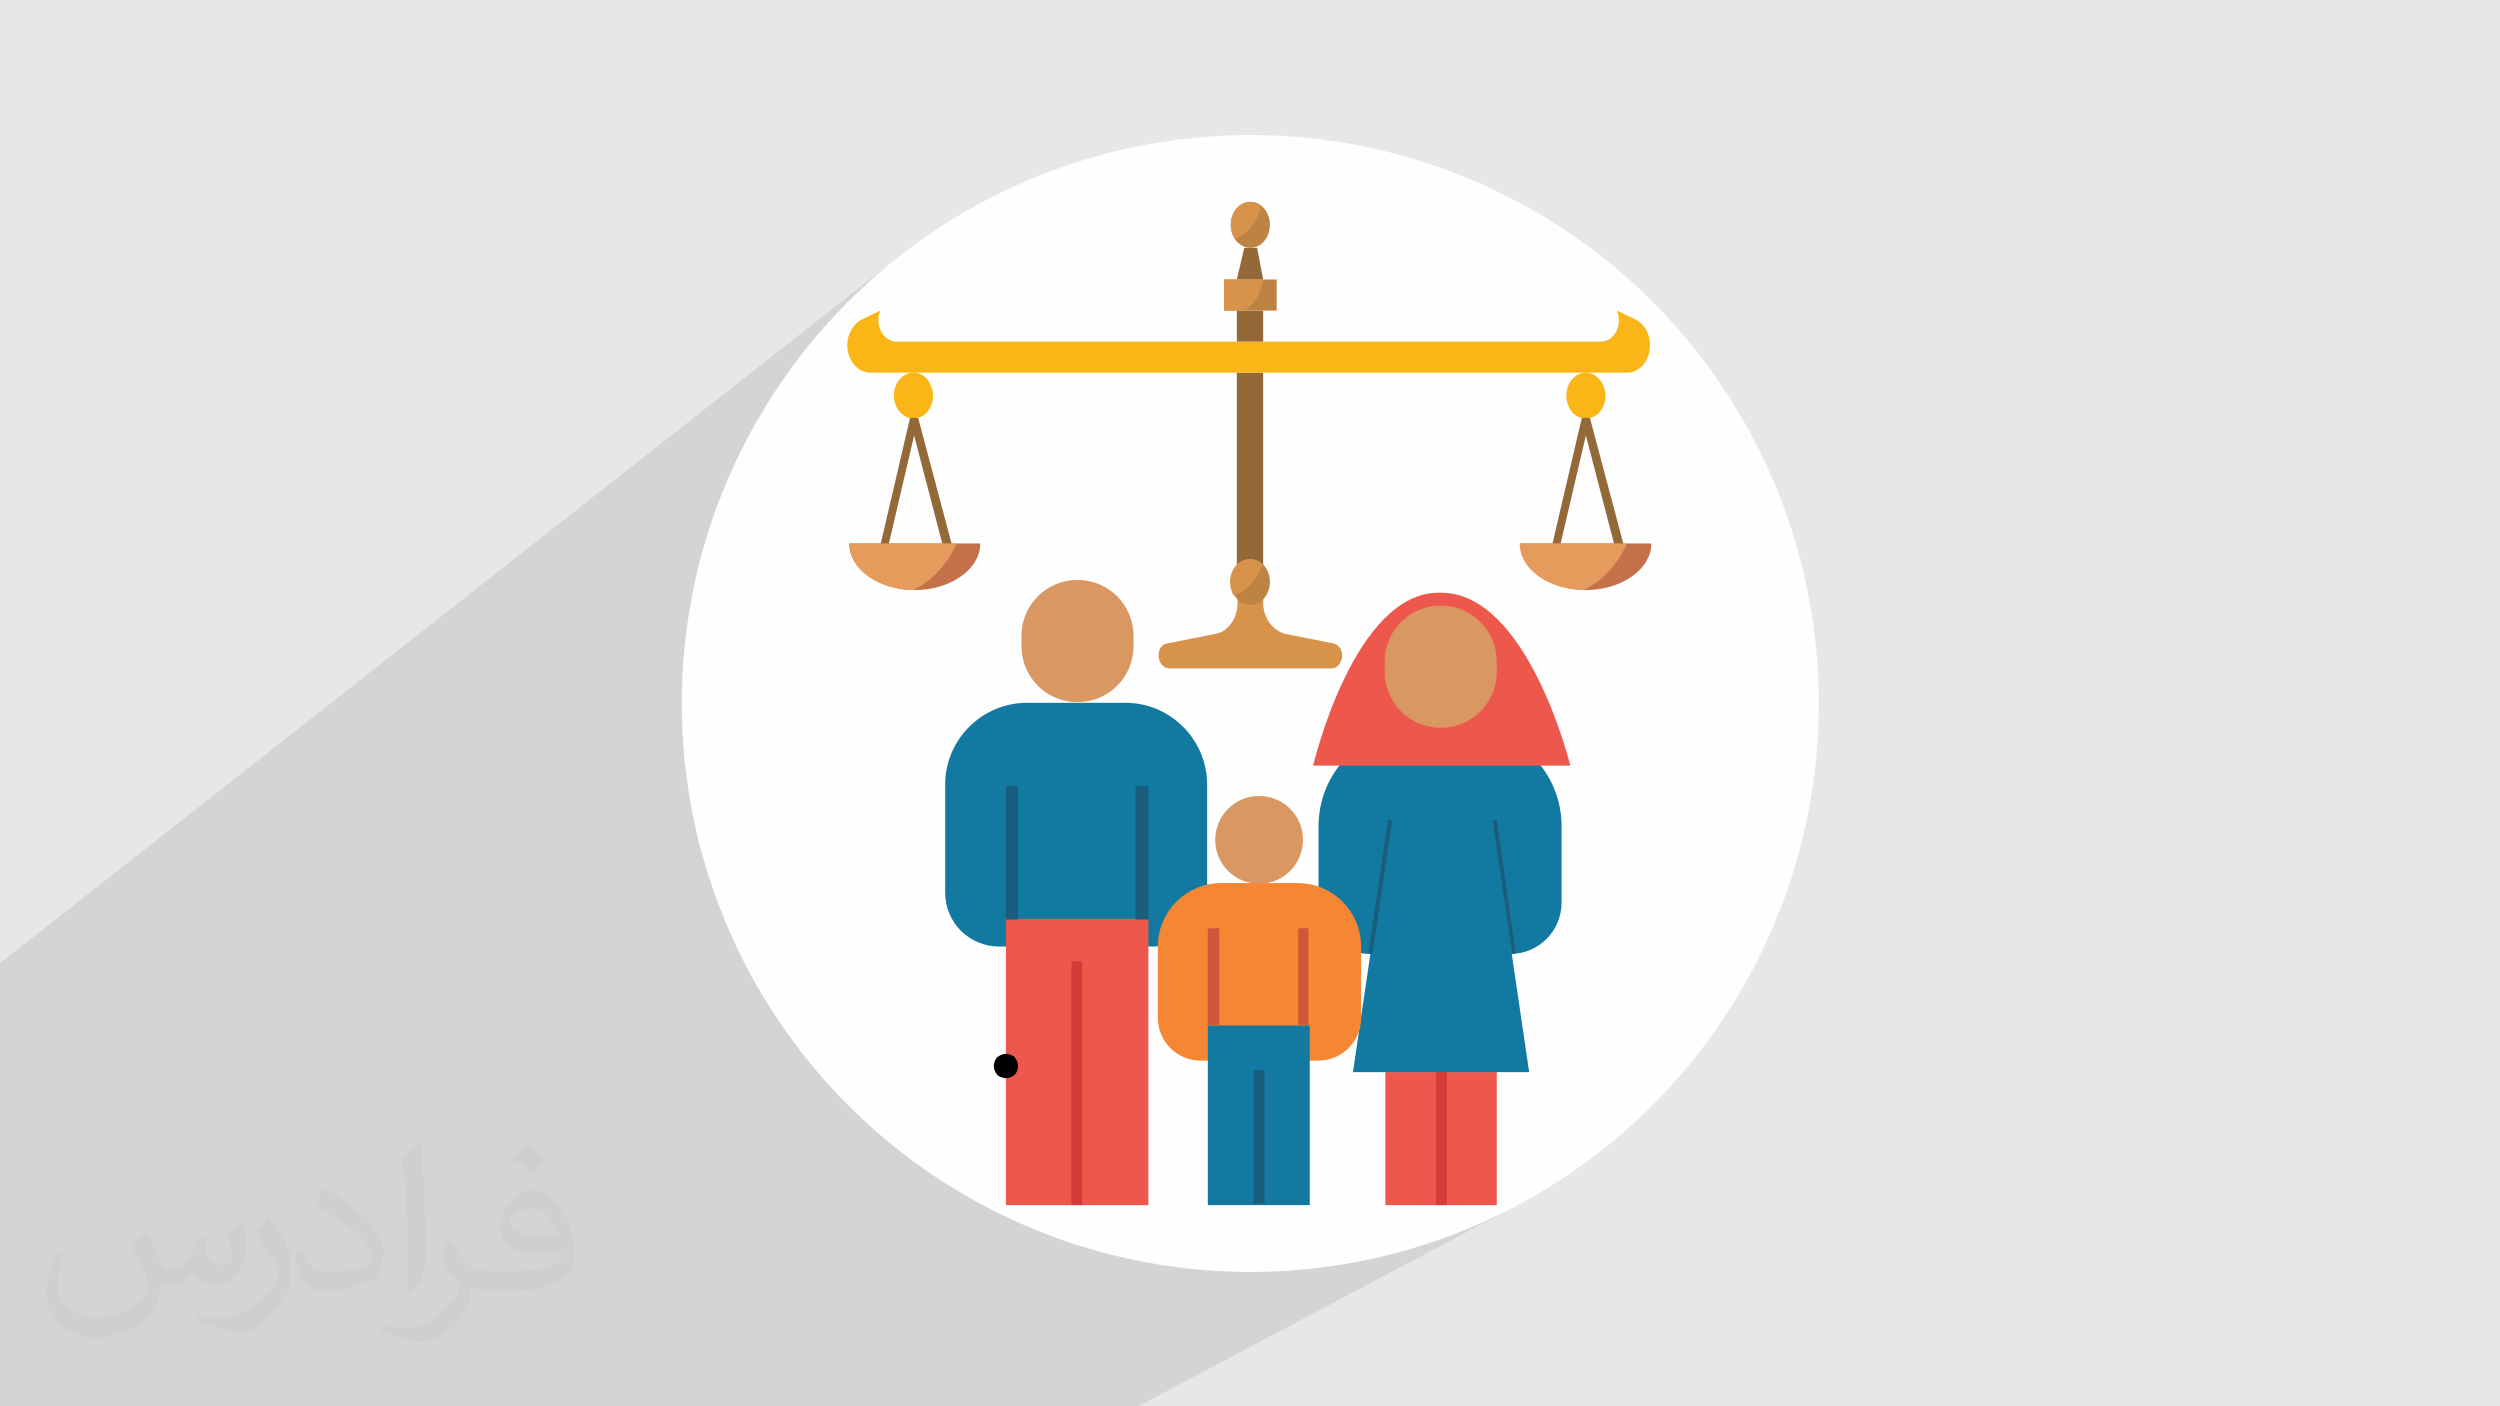 <?xml version="1.0" encoding="UTF-8"?>
<!DOCTYPE svg PUBLIC "-//W3C//DTD SVG 1.1//EN" "http://www.w3.org/Graphics/SVG/1.1/DTD/svg11.dtd">
<!-- Creator: CorelDRAW 2017 -->
<svg xmlns="http://www.w3.org/2000/svg" xml:space="preserve" width="3.703in" height="2.083in" version="1.1" style="shape-rendering:geometricPrecision; text-rendering:geometricPrecision; image-rendering:optimizeQuality; fill-rule:evenodd; clip-rule:evenodd"
viewBox="0 0 3703 2083"
 xmlns:xlink="http://www.w3.org/1999/xlink"
 enable-background="new 0 0 512 512">
 <defs>
  <style type="text/css">
   <![CDATA[
    .fil3 {fill:#FEFEFE}
    .fil7 {fill:#F58634}
    .fil4 {fill:#ED574C}
    .fil18 {fill:#D53B39}
    .fil15 {fill:#CE5639}
    .fil5 {fill:#1279A0}
    .fil17 {fill:#195E7C}
    .fil8 {fill:black}
    .fil6 {fill:#D99762}
    .fil0 {fill:#E6E7E8}
    .fil16 {fill:#195E7C;fill-rule:nonzero}
    .fil10 {fill:#93693A;fill-rule:nonzero}
    .fil12 {fill:#BD8343;fill-rule:nonzero}
    .fil13 {fill:#C4714A;fill-rule:nonzero}
    .fil9 {fill:#D79349;fill-rule:nonzero}
    .fil14 {fill:#E49B5C;fill-rule:nonzero}
    .fil11 {fill:#FAB617;fill-rule:nonzero}
    .fil2 {fill:#373435;fill-opacity:0.031}
    .fil1 {fill:#373435;fill-opacity:0.102}
   ]]>
  </style>
 </defs>
 <g id="Layer_x0020_1">
  <rect class="fil0" x="-3" width="3708" height="2083"/>
  <polygon class="fil1" points="-3,2083 1686,2083 2253,1782 2217,1800 2179,1817 2141,1832 2102,1845 2062,1857 2021,1866 1980,1874 1938,1879 1895,1882 1852,1883 1808,1882 1766,1879 1723,1874 1682,1866 1641,1857 1601,1845 1562,1832 1524,1817 1487,1800 1450,1782 1415,1761 1381,1740 1348,1716 1316,1691 1286,1665 1257,1637 1229,1608 1202,1577 1177,1545 1154,1512 1132,1478 1112,1443 1093,1407 1076,1369 1061,1331 1048,1292 1036,1252 1027,1211 1020,1170 1014,1128 1011,1085 1010,1042 1011,998 1014,956 1020,913 1027,872 1036,831 1048,791 1061,752 1076,714 1093,677 1112,640 1132,605 1154,571 1177,538 1202,506 1229,476 1257,447 1286,419 1316,392 1348,367 -3,1429 "/>
  <path class="fil0" d="M2253 1782l-36 19c-12,6 -25,12 -37,17l-38 15c-13,5 -26,9 -39,13l-40 11c-13,3 -27,7 -41,9l-41 7c-14,2 -28,4 -42,5l-43 3c-14,1 -29,1 -43,1l-43 -1c-14,-1 -29,-2 -43,-3l-42 -5c-14,-2 -28,-5 -41,-7l-41 -9c-13,-3 -27,-7 -40,-11l-39 -13c-13,-5 -26,-10 -38,-15l-37 -17c-12,-6 -24,-12 -36,-19l-35 -20c-12,-7 -23,-14 -34,-22l-33 -23c-11,-8 -21,-16 -32,-25l-31 -26c-10,-9 -20,-18 -29,-28l-28 -29c-9,-10 -18,-20 -26,-31l-25 -32c-8,-11 -16,-22 -23,-33l-22 -34c-7,-12 -14,-23 -20,-35l-19 -36c-6,-12 -12,-25 -17,-37l-15 -38c-5,-13 -9,-26 -13,-39l-11 -40c-3,-13 -7,-27 -9,-41l-7 -41c-2,-14 -4,-28 -5,-42l-3 -43c-1,-14 -1,-29 -1,-43l1 -43c1,-14 2,-29 3,-43l5 -42c2,-14 5,-28 7,-41l9 -41c3,-13 7,-27 11,-40l13 -39c5,-13 10,-26 15,-38l17 -37c6,-12 12,-24 19,-36l20 -35c7,-12 14,-23 22,-34l23 -33c8,-11 16,-21 25,-32l26 -31c9,-10 18,-20 28,-29l29 -28c10,-9 20,-18 31,-26l32 -25 -32 25 0 0 -31 26c-10,9 -20,18 -29,28l-28 29c-9,10 -18,20 -26,31l-25 32c-8,11 -16,22 -23,33l-22 34c-7,12 -14,23 -20,35l-19 36c-6,12 -12,25 -17,37l-15 38c-5,13 -9,26 -13,39l-11 40c-3,13 -7,27 -9,41l-7 41c-2,14 -4,28 -5,42l-3 43c-1,14 -1,29 -1,43l1 43c1,14 2,29 3,43l5 42c2,14 5,28 7,41l9 41c3,13 7,27 11,40l13 39c5,13 10,26 15,38l17 37c6,12 12,24 19,36l20 35c7,12 14,23 22,34l23 33c8,11 16,21 25,32l26 31c9,10 18,20 28,29l29 28c10,9 20,18 31,26l32 25c11,8 22,16 33,23l34 22c12,7 23,14 35,20l36 19c12,6 25,12 37,17l38 15c13,5 26,9 39,13l40 11c13,3 27,7 41,9l41 7c14,2 28,4 42,5l43 3c14,1 29,1 43,1l43 -1c14,-1 29,-2 43,-3l42 -5c14,-2 28,-5 41,-7l41 -9c13,-3 27,-7 40,-11l39 -13c13,-5 26,-10 38,-15l37 -17c12,-6 24,-12 36,-19z"/>
  <path class="fil2" d="M217 1827c7,11 12,21 16,32 3,7 5,19 21,19 5,0 11,-2 17,-5 7,-4 11,-9 14,-16l6 -21 15 -8 1 1c-2,8 -3,15 -3,21 0,18 15,24 27,24 7,0 13,-4 13,-10 0,-8 -3,-22 -8,-35 7,-7 14,-14 22,-20l1 1c4,15 6,30 6,40 0,10 -4,20 -8,28 -8,14 -20,25 -36,25 -12,0 -25,-6 -34,-17l0 0c-9,11 -22,20 -43,20l-7 0c-1,14 -4,24 -9,33 -13,25 -50,42 -85,42 -49,0 -74,-28 -74,-66 0,-23 8,-45 19,-60l9 4c-8,14 -12,27 -12,40 0,35 28,52 61,52 30,0 68,-19 75,-42 -3,-25 -12,-36 -26,-59 4,-8 10,-15 16,-23l1 0 0 0 0 0 1 -1 0 0 0 0 4 1zm563 -133c10,6 20,14 30,23 -6,8 -12,15 -21,21 -10,-8 -20,-15 -30,-22 7,-8 14,-15 21,-22l0 0 0 0 0 0 0 0 0 0 0 0zm5 96c-17,0 -30,11 -30,19 0,17 33,23 73,22 -5,-20 -22,-42 -43,-42l0 0 0 0 0 0 0 1zm-37 93c22,0 41,-1 55,-4 16,-4 30,-12 30,-18 0,-2 0,-3 0,-5 -9,1 -19,1 -28,1 -29,0 -52,-7 -61,-23 -2,-5 -4,-10 -4,-15 0,-16 7,-31 19,-42 10,-9 21,-14 33,-14 20,0 37,17 48,43 6,14 11,30 11,51 0,14 -4,25 -12,34 -16,15 -45,21 -90,21l-20 0 0 0 -5 0c-11,0 -19,-2 -26,-7l-1 0c0,3 0,5 0,8 0,10 -3,23 -10,33 -20,30 -42,42 -60,42 -19,0 -42,-7 -63,-17l4 -8c7,3 16,5 29,5 34,0 78,-33 84,-64 -1,-3 -4,-6 -7,-10 -10,-12 -16,-22 -22,-32 5,-10 9,-18 14,-25l2 0c15,29 28,46 57,46l5 0 0 0 21 0 0 0 0 0 -1 0 0 0 0 0 -2 0zm-146 31c2,-13 3,-29 3,-43l0 -21c0,-39 -5,-96 -9,-133 7,-8 17,-17 25,-23l2 1c5,47 7,101 7,151 0,13 0,26 -2,35 -1,12 -8,21 -22,35l-3 -2 0 0 0 0 0 0 0 0 0 0 -1 0zm-151 -62c1,18 10,33 41,33 20,0 36,-5 55,-14 3,-2 5,-4 5,-5 0,-11 -9,-27 -24,-41 -15,-13 -33,-25 -52,-32 -6,-3 -8,-6 -8,-8 0,-5 7,-16 13,-24l2 0c21,11 43,27 60,44 15,16 25,33 25,51 0,13 -4,26 -11,37 -22,11 -46,20 -70,20 -29,0 -48,-13 -48,-45 0,-4 0,-9 1,-16l10 0 0 0 0 0 0 0 1 0zm-52 -52l18 29c7,11 13,23 13,41l0 24c0,19 -12,39 -32,59 -15,14 -29,20 -42,20 -19,0 -40,-6 -65,-16l3 -8c8,2 17,4 28,4 35,0 72,-26 88,-58 2,-4 3,-7 3,-9 0,-4 -2,-8 -4,-11 -9,-17 -19,-33 -30,-47 6,-9 12,-18 18,-27l2 0 0 0 0 0 0 0 0 0 0 0 0 -1z"/>
  <circle class="fil3" cx="1852" cy="1042" r="842"/>
  <polygon id="XMLID_55_" class="fil4" points="2217,1588 2217,1785 2135,1785 2135,1588 2135,1785 2052,1785 2052,1588 "/>
  <path id="XMLID_1872_" class="fil5" d="M1707 1402l1 0c45,0 80,-36 80,-80l0 -160c0,-66 -54,-121 -121,-121l-146 0c-66,0 -121,54 -121,121l0 160c0,45 36,80 80,80l1 0 225 0 0 0 0 0z"/>
  <polygon id="XMLID_1871_" class="fil4" points="1701,1361 1701,1785 1596,1785 1596,1361 1596,1785 1490,1785 1490,1361 "/>
  <path id="XMLID_1867_" class="fil6" d="M1596 1040c-46,0 -83,-37 -83,-83l0 -15c0,-46 37,-83 83,-83 46,0 83,37 83,83l0 15c0,46 -37,83 -83,83z"/>
  <path id="XMLID_1936_" class="fil5" d="M2029 1413c-42,0 -76,-34 -76,-76l0 -113c0,-81 65,-146 146,-146l68 0c81,0 146,65 146,146l0 113c0,42 -34,76 -76,76l-210 0 0 0 0 0 1 0z"/>
  <polygon id="XMLID_51_" class="fil5" points="2059,1215 2004,1588 2265,1588 2210,1215 "/>
  <path id="XMLID_1847_" class="fil6" d="M1865 1309c-36,0 -65,-29 -65,-65 0,-36 29,-65 65,-65 36,0 65,29 65,65 0,36 -29,65 -65,65z"/>
  <path id="XMLID_496_" class="fil7" d="M1952 1571l1 0c34,0 63,-28 63,-63l0 -106c0,-52 -42,-94 -94,-94l-113 0c-52,0 -94,42 -94,94l0 106c0,34 28,63 63,63l1 0 175 0 -2 0z"/>
  <polygon id="XMLID_493_" class="fil5" points="1940,1519 1940,1785 1865,1785 1865,1519 1865,1785 1789,1785 1789,1519 "/>
  <path id="XMLID_142_" class="fil8" d="M1490 1597c5,0 9,-2 13,-5 3,-3 5,-9 5,-13 0,-5 -2,-9 -5,-13 -3,-3 -9,-5 -13,-5 -5,0 -9,2 -13,5 -3,3 -5,9 -5,13 0,5 2,9 5,13 3,3 9,5 13,5z"/>
  <path class="fil4" d="M1945 1134l381 0c0,0 -63,-257 -192,-256 -128,-4 -189,256 -189,256z"/>
  <path id="XMLID_1933_" class="fil6" d="M2134 1078c46,0 83,-37 83,-83l0 -15c0,-46 -37,-83 -83,-83 -46,0 -83,37 -83,83l0 15c0,46 37,83 83,83z"/>
  <path class="fil9" d="M1871 886l0 7c0,22 14,41 33,46l71 14c8,2 13,9 13,18 0,10 -7,19 -15,19l-241 0c-9,0 -16,-9 -16,-19 0,-9 5,-17 13,-18l71 -14c19,-3 33,-23 33,-46l0 -7 39 0 0 0 0 0 1 0z"/>
  <polygon class="fil10" points="1832,839 1871,839 1871,552 1832,552 "/>
  <path class="fil11" d="M1292 552l1118 0c19,0 34,-18 34,-41 0,-17 -9,-32 -22,-38l-27 -13c9,22 -4,46 -24,46l-1043 0c-20,0 -33,-25 -24,-46l-27 13c-13,6 -22,22 -22,38 0,22 15,41 34,41l0 0z"/>
  <polygon class="fil10" points="1832,506 1871,506 1871,460 1832,460 "/>
  <polygon class="fil10" points="1871,414 1862,367 1843,367 1832,414 "/>
  <path class="fil12" d="M1852 299c16,0 29,15 29,34 0,19 -13,34 -29,34 -16,0 -29,-15 -29,-34 0,-19 13,-34 29,-34z"/>
  <polygon class="fil12" points="1813,460 1891,460 1891,414 1813,414 "/>
  <path class="fil12" d="M1852 828c16,0 29,15 29,34 0,19 -13,34 -29,34 -16,0 -29,-15 -29,-34 0,-19 13,-34 29,-34z"/>
  <path class="fil11" d="M2349 552c16,0 29,16 29,34 0,19 -13,34 -29,34 -7,0 -14,-3 -19,-8l0 0c-6,-6 -10,-16 -10,-26l0 0 0 0c0,-19 13,-34 29,-34z"/>
  <path class="fil11" d="M1353 552c8,0 15,4 20,9l0 0c1,1 1,2 2,3l0 0 0 0c4,6 7,14 7,22 0,19 -13,34 -29,34 -16,0 -29,-16 -29,-34 0,-19 13,-34 29,-34z"/>
  <path class="fil9" d="M1867 304c-4,-3 -9,-5 -15,-5 -16,0 -29,15 -29,34 0,8 3,15 6,21 20,-7 34,-26 39,-50l0 0 0 0 0 0z"/>
  <path class="fil9" d="M1813 414l0 46 30 0c15,-9 25,-26 28,-46l-58 0z"/>
  <path class="fil9" d="M1870 836c-5,-5 -11,-8 -19,-8 -16,0 -29,15 -29,34 0,7 2,14 5,20 20,-6 35,-23 43,-46l0 -1z"/>
  <path class="fil10" d="M2349 645l-39 167 83 2 -44 -169zm-52 171l46 -197 12 0 55 207 -114 -2 2 -7z"/>
  <path class="fil13" d="M2252 805c0,38 44,69 97,69 53,0 97,-31 97,-69l-195 0 0 0z"/>
  <path class="fil14" d="M2409 805l-158 0c0,38 42,68 95,69 28,-14 50,-38 64,-69l0 0 0 0z"/>
  <path class="fil10" d="M1354 645l-39 167 83 2 -44 -169zm-52 171l46 -197 12 0 55 207 -114 -2 2 -7z"/>
  <path class="fil13" d="M1258 805c0,38 44,69 97,69 53,0 97,-31 97,-69l-195 0 0 0z"/>
  <path class="fil14" d="M1416 805l-158 0c0,38 42,68 95,69 28,-14 50,-38 64,-69l0 0 0 0z"/>
  <rect class="fil15" x="1789" y="1375" width="17" height="143"/>
  <rect class="fil15" x="1923" y="1375" width="15" height="143"/>
  <polygon class="fil16" points="2027,1412 2056,1214 2062,1215 2033,1413 "/>
  <polygon class="fil16" points="2245,1412 2217,1214 2211,1215 2240,1413 "/>
  <rect class="fil17" x="1490" y="1164" width="18" height="198"/>
  <rect class="fil17" x="1682" y="1164" width="19" height="198"/>
  <rect class="fil17" x="1857" y="1585" width="16" height="198"/>
  <rect class="fil18" x="2127" y="1588" width="16" height="197"/>
  <rect class="fil18" x="1587" y="1424" width="16" height="361"/>
 </g>
</svg>
